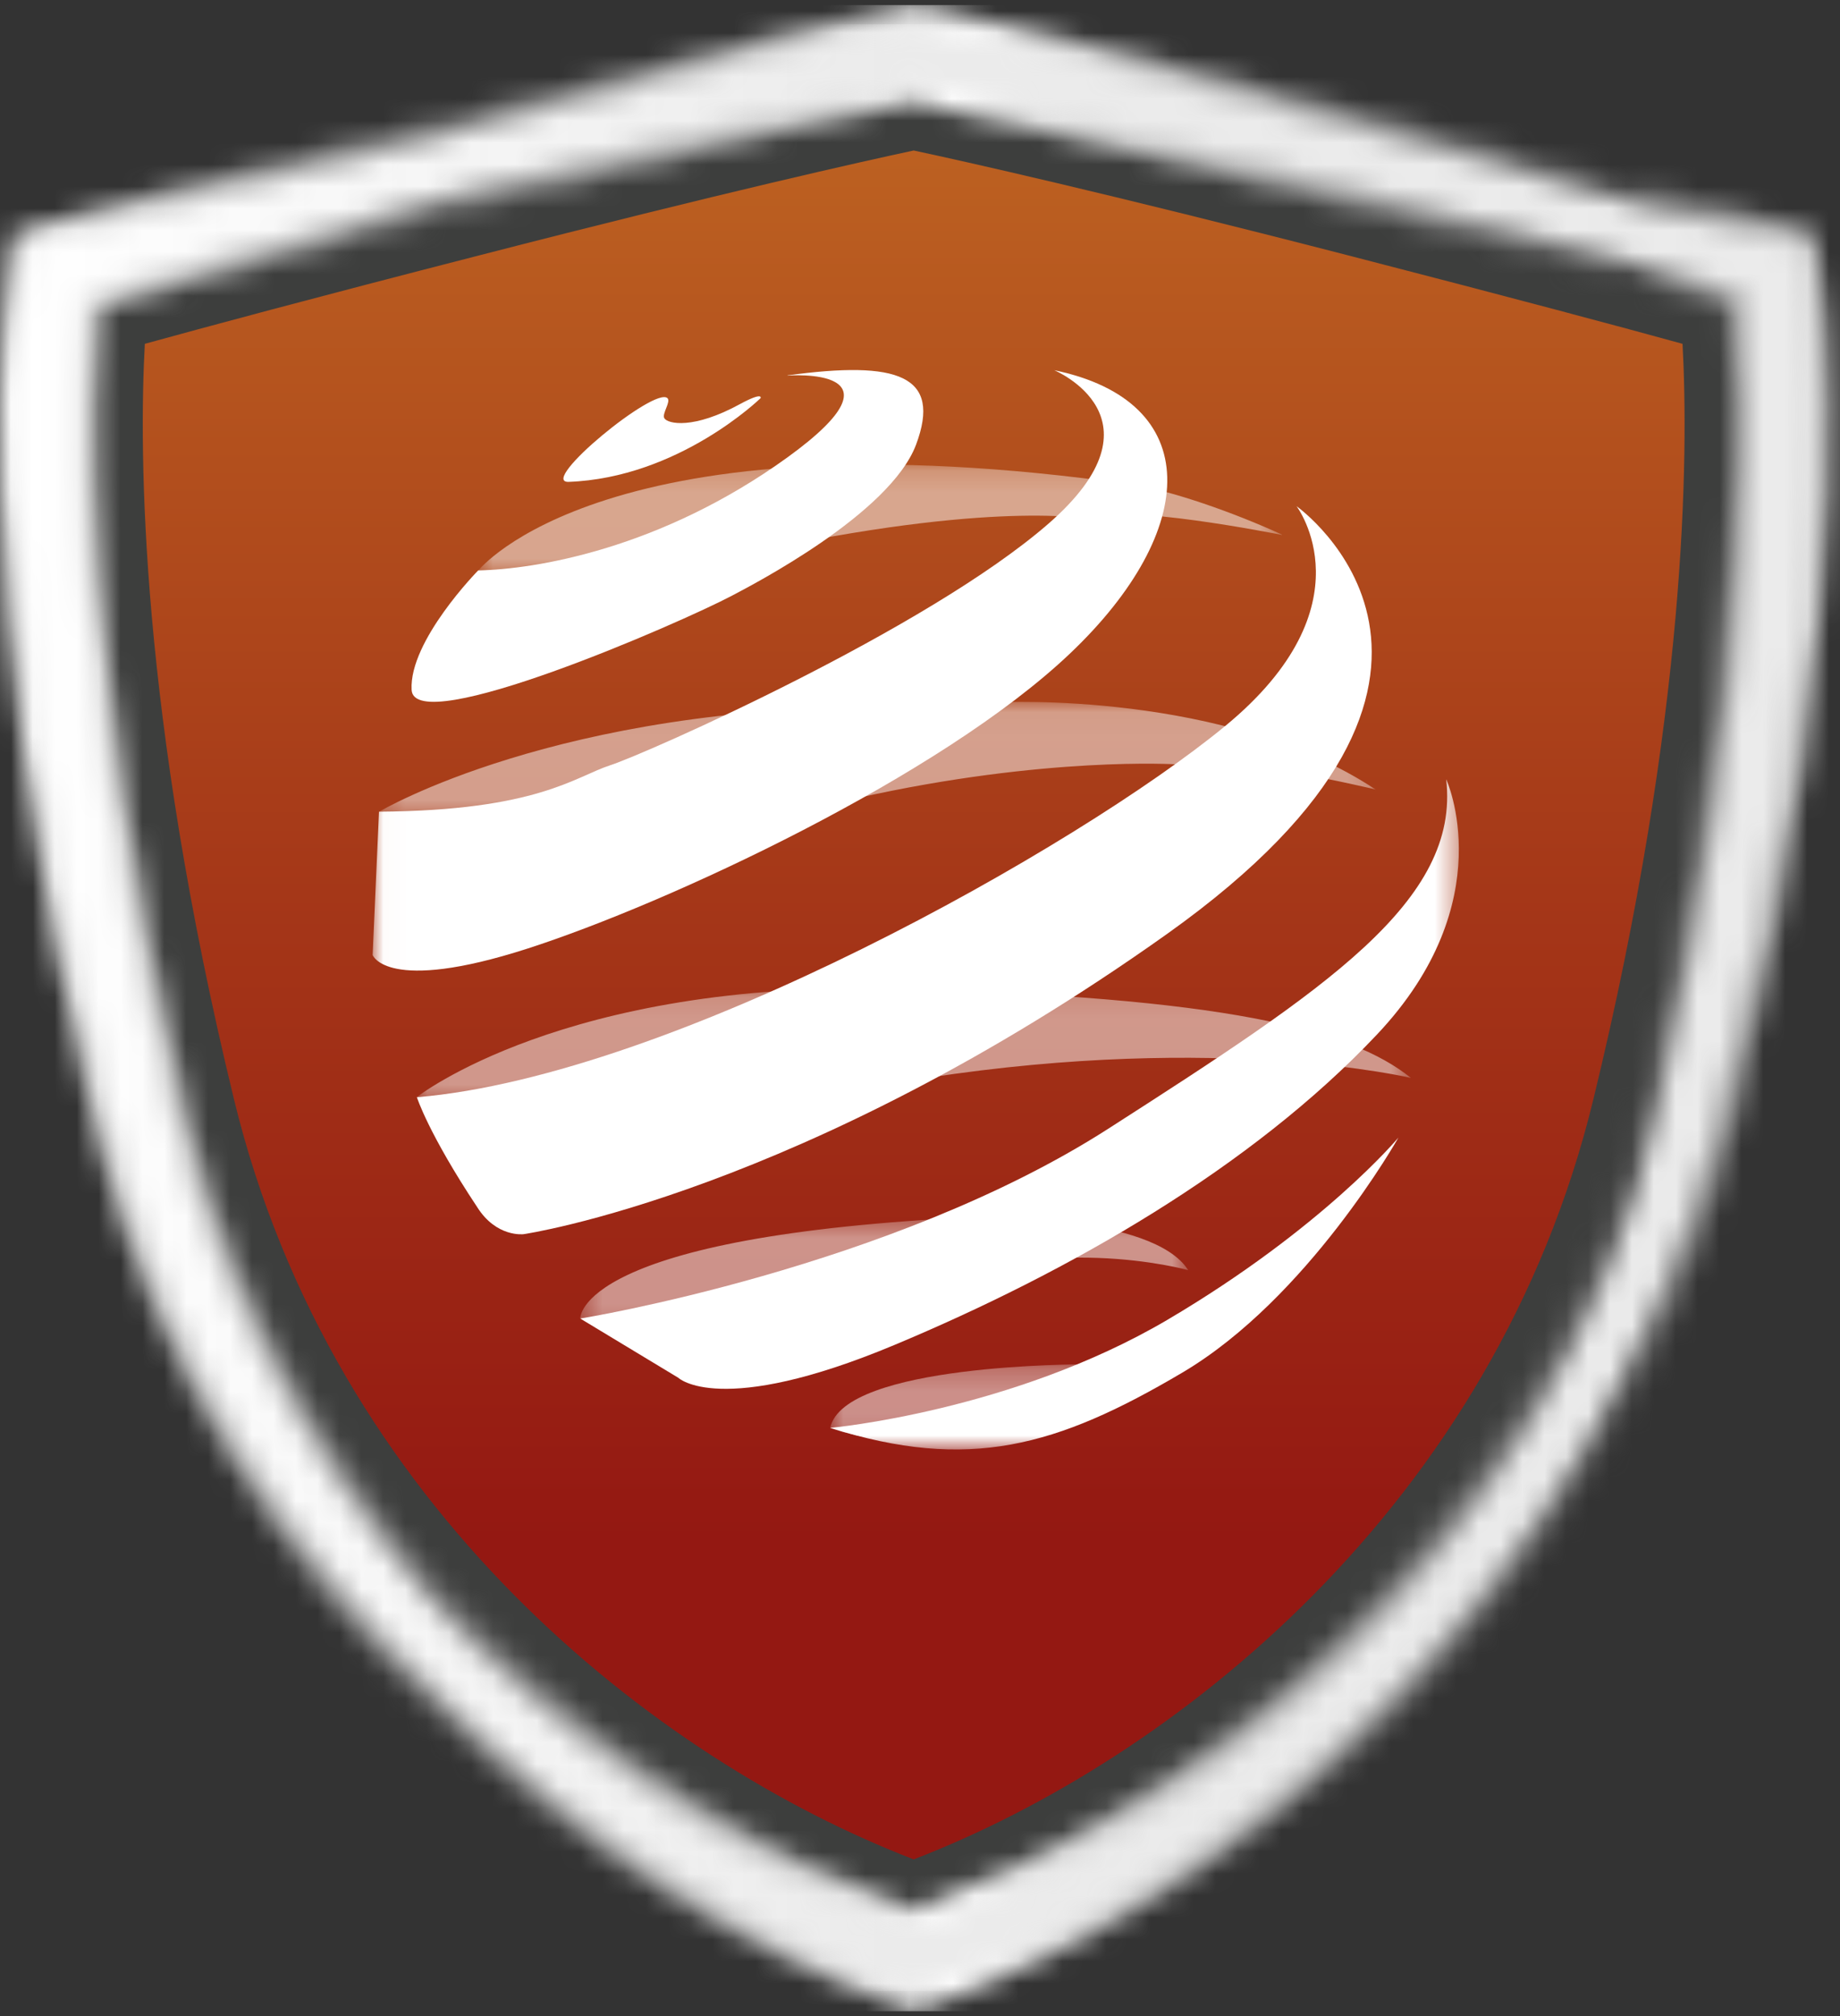 <svg width="84" height="92" viewBox="0 0 84 92" fill="none" xmlns="http://www.w3.org/2000/svg">
<rect x="0" y="0" width="84" height="92" fill="#333333" stroke="none"/>
<mask id="mask0_31_2595" style="mask-type:luminance" maskUnits="userSpaceOnUse" x="2" y="2" width="80" height="88">
<path d="M20.832 7.45C7.322 10.93 2.582 12.33 2.582 12.33C2.582 12.33 0.352 25.98 6.482 51.2C11.432 71.55 27.652 84.63 41.722 89.48C55.792 84.63 72.022 71.55 76.962 51.2C83.092 25.98 80.862 12.33 80.862 12.33C80.862 12.33 76.122 10.94 62.612 7.45C48.312 3.76 41.712 2.43 41.712 2.43C41.712 2.43 35.122 3.76 20.812 7.45" fill="white"/>
</mask>
<g mask="url(#mask0_31_2595)">
<path d="M83.102 2.44H0.352V89.48H83.102V2.44Z" fill="url(#paint0_linear_31_2595)"/>
</g>
<g style="mix-blend-mode:overlay">
<mask id="mask1_31_2595" style="mask-type:luminance" maskUnits="userSpaceOnUse" x="2" y="2" width="80" height="88">
<path d="M81.261 2.44H2.182V89.48H81.261V2.44Z" fill="white"/>
</mask>
<g mask="url(#mask1_31_2595)">
<path d="M41.721 6.87C43.922 7.34 50.392 8.78 61.532 11.65C69.242 13.64 74.091 14.94 76.811 15.69C77.082 20.68 77.042 32.49 72.742 50.16C68.222 68.77 53.522 80.3 41.712 84.85C29.902 80.3 15.201 68.77 10.681 50.16C6.382 32.48 6.342 20.67 6.612 15.69C9.332 14.94 14.181 13.63 21.892 11.65C33.032 8.78 39.502 7.34 41.702 6.87M41.702 2.44C41.702 2.44 35.111 3.77 20.802 7.46C7.292 10.94 2.552 12.34 2.552 12.34C2.552 12.34 0.322 25.99 6.452 51.21C11.402 71.56 27.631 84.64 41.702 89.49C55.772 84.64 72.001 71.56 76.942 51.21C83.072 25.99 80.841 12.34 80.841 12.34C80.841 12.34 76.102 10.95 62.592 7.46C48.282 3.77 41.691 2.44 41.691 2.44" fill="#3D3E3D"/>
</g>
</g>
<mask id="mask2_31_2595" style="mask-type:luminance" maskUnits="userSpaceOnUse" x="0" y="0" width="84" height="92">
<path d="M8.592 50.68C3.722 30.66 4.232 17.98 4.572 14.01C6.822 13.38 11.992 11.97 21.372 9.55C33.441 6.44 40.051 5 41.721 4.65C43.401 5 50.011 6.44 62.081 9.55C71.472 11.97 76.641 13.39 78.882 14.01C79.242 17.96 79.751 30.57 74.862 50.68C70.041 70.51 54.172 82.64 41.721 87.17C29.282 82.64 13.402 70.5 8.582 50.68M41.291 0.31C41.022 0.37 34.481 1.69 20.282 5.35C6.891 8.8 2.152 10.19 1.962 10.24L0.652 10.63L0.432 11.98C0.342 12.56 -1.798 26.36 4.362 51.71C9.692 73.62 27.431 86.85 41.011 91.53L41.721 91.77L42.431 91.53C56.011 86.85 73.751 73.61 79.082 51.71C85.242 26.36 83.112 12.56 83.011 11.98L82.791 10.63L81.481 10.24C81.291 10.18 76.561 8.8 63.161 5.35C48.962 1.69 42.422 0.36 42.151 0.31L41.721 0.23L41.291 0.31Z" fill="white"/>
</mask>
<g mask="url(#mask2_31_2595)">
<path d="M85.242 0.23H-1.788V91.78H85.242V0.23Z" fill="url(#paint1_linear_31_2595)"/>
</g>
<mask id="mask3_31_2595" style="mask-type:luminance" maskUnits="userSpaceOnUse" x="0" y="1" width="83" height="90">
<path d="M7.742 50.89C2.582 29.65 3.422 16.6 3.762 13.34C5.632 12.81 10.862 11.36 21.152 8.71C33.712 5.47 40.371 4.04 41.721 3.76C43.072 4.04 49.731 5.47 62.291 8.71C72.582 11.36 77.812 12.81 79.682 13.34C80.022 16.6 80.862 29.65 75.701 50.89C70.761 71.21 54.411 83.58 41.721 88.1C29.032 83.58 12.681 71.21 7.742 50.89ZM41.462 1.16C41.392 1.17 34.672 2.54 20.502 6.19C7.122 9.64 2.262 11.06 2.212 11.08L1.422 11.31L1.292 12.12C1.202 12.69 -0.908 26.32 5.212 51.51C10.451 73.08 27.932 86.11 41.302 90.71L41.721 90.86L42.152 90.71C55.522 86.1 72.992 73.07 78.231 51.51C84.352 26.33 82.242 12.69 82.152 12.12L82.022 11.31L81.231 11.08C81.231 11.08 76.322 9.64 62.941 6.19C48.761 2.54 42.041 1.17 41.981 1.16L41.721 1.11L41.462 1.16Z" fill="white"/>
</mask>
<g mask="url(#mask3_31_2595)">
<path d="M84.352 1.11H-0.908V90.85H84.352V1.11Z" fill="url(#paint2_linear_31_2595)"/>
</g>
<g style="mix-blend-mode:overlay">
<mask id="mask4_31_2595" style="mask-type:luminance" maskUnits="userSpaceOnUse" x="17" y="11" width="50" height="56">
<path d="M66.602 11.83H17.021V66.15H66.602V11.83Z" fill="white"/>
</mask>
<g mask="url(#mask4_31_2595)">
<g opacity="0.5">
<mask id="mask5_31_2595" style="mask-type:luminance" maskUnits="userSpaceOnUse" x="37" y="62" width="13" height="4">
<path d="M49.941 62.26H37.901V65.87H49.941V62.26Z" fill="white"/>
</mask>
<g mask="url(#mask5_31_2595)">
<path d="M49.481 62.26C49.481 62.26 38.511 62.22 37.901 65.16C37.901 65.16 43.642 67.35 49.941 64.04L49.481 62.26Z" fill="white"/>
</g>
</g>
<g opacity="0.5">
<mask id="mask6_31_2595" style="mask-type:luminance" maskUnits="userSpaceOnUse" x="26" y="55" width="29" height="6">
<path d="M54.242 55.53H26.491V60.83H54.242V55.53Z" fill="white"/>
</mask>
<g mask="url(#mask6_31_2595)">
<path d="M54.242 57.96C54.242 57.96 47.511 56.08 41.392 59.14C35.272 62.2 26.491 60.17 26.491 60.17C26.491 60.17 26.252 56.37 44.721 55.53C44.721 55.53 52.632 55.41 54.242 57.96Z" fill="white"/>
</g>
</g>
<g opacity="0.5">
<mask id="mask7_31_2595" style="mask-type:luminance" maskUnits="userSpaceOnUse" x="19" y="45" width="46" height="6">
<path d="M64.421 45.1H19.032V50.41H64.421V45.1Z" fill="white"/>
</mask>
<g mask="url(#mask7_31_2595)">
<path d="M64.412 49.19C64.412 49.19 55.761 47.12 42.301 49.19C28.841 51.26 19.021 50.07 19.021 50.07C19.021 50.07 25.752 44.74 40.822 45.12C55.892 45.5 61.651 46.97 64.412 49.19Z" fill="white"/>
</g>
</g>
<g opacity="0.5">
<mask id="mask8_31_2595" style="mask-type:luminance" maskUnits="userSpaceOnUse" x="17" y="32" width="46" height="6">
<path d="M62.812 32.04H17.311V37.47H62.812V32.04Z" fill="white"/>
</mask>
<g mask="url(#mask8_31_2595)">
<path d="M62.812 36.03C62.812 36.03 55.471 34.27 54.782 35.11L53.712 34.88C53.712 34.88 47.742 34.5 39.172 36.41C30.602 38.32 17.311 37.04 17.311 37.04C17.311 37.04 25.462 32.18 40.602 32.26L45.592 32.05C45.592 32.05 55.992 31.51 62.801 36.03" fill="white"/>
</g>
</g>
<g opacity="0.5">
<mask id="mask9_31_2595" style="mask-type:luminance" maskUnits="userSpaceOnUse" x="21" y="21" width="38" height="6">
<path d="M58.522 21.2H21.841V26.35H58.522V21.2Z" fill="white"/>
</mask>
<g mask="url(#mask9_31_2595)">
<path d="M58.522 24.41C58.522 24.41 50.871 22.88 49.951 23.72C49.951 23.72 45.901 22.8 35.191 25.02C24.481 27.24 21.841 26.03 21.841 26.03C21.841 26.03 27.641 18.69 51.641 22.11C53.441 22.37 56.381 23.41 58.531 24.4" fill="white"/>
</g>
</g>
<path d="M34.721 18.17C34.721 18.17 30.991 21.81 25.942 21.99C24.591 21.99 29.892 17.62 30.471 18.17C30.642 18.33 30.201 18.89 30.331 19.09C30.491 19.34 31.651 19.61 33.801 18.43C34.861 17.86 34.721 18.17 34.721 18.17Z" fill="white"/>
<path d="M35.951 17.14C35.951 17.14 41.741 16.68 35.951 20.87C30.151 25.06 24.421 25.98 21.831 26.03C21.831 26.03 18.671 29.24 18.791 31.48C18.901 33.72 31.041 28.44 33.421 27.18C34.331 26.7 40.631 23.45 41.821 20.29C43.001 17.13 41.001 16.44 35.951 17.13" fill="white"/>
<path d="M48.121 16.89C48.121 16.89 53.401 19.08 47.861 23.9C42.322 28.72 29.471 34.4 27.861 34.92C26.252 35.44 24.532 36.99 17.302 37.04L17.012 43.58C17.012 43.58 17.642 45.36 24.072 43.29C30.502 41.22 42.952 35.43 48.861 29.81C54.772 24.19 55.002 18.31 48.111 16.89" fill="white"/>
<path d="M59.191 23.1C59.191 23.1 62.632 27.63 55.922 33.14C49.212 38.65 30.732 49.09 19.032 50.07C19.032 50.07 19.552 51.72 21.782 55.08C22.662 56.48 23.901 56.32 23.901 56.32C23.901 56.32 36.602 54.48 53.291 42.61C69.981 30.73 59.191 23.1 59.191 23.1Z" fill="white"/>
<path d="M26.491 60.17C26.491 60.17 40.661 57.88 50.591 51.51C60.521 45.14 66.662 41.12 66.022 35.56C66.022 35.56 68.601 41.13 62.861 47.21C57.121 53.29 48.791 58.05 40.821 61.38C32.851 64.71 30.962 62.87 30.962 62.87L26.491 60.17Z" fill="white"/>
<path d="M37.901 65.16C37.901 65.16 46.181 64.41 53.291 60.23C60.401 56.04 63.842 51.91 63.842 51.91C63.842 51.91 59.712 59.25 53.971 62.64C48.231 66.03 44.221 67.15 37.901 65.16Z" fill="white"/>
</g>
</g>
<defs>
<linearGradient id="paint0_linear_31_2595" x1="41.904" y1="89.48" x2="41.904" y2="2.44" gradientUnits="userSpaceOnUse">
<stop stop-color="#941812"/>
<stop offset="0.22" stop-color="#941812"/>
<stop offset="0.56" stop-color="#A53718"/>
<stop offset="1" stop-color="#BF6622"/>
</linearGradient>
<linearGradient id="paint1_linear_31_2595" x1="0.012" y1="45.331" x2="83.452" y2="45.331" gradientUnits="userSpaceOnUse">
<stop stop-color="white"/>
<stop offset="0.24" stop-color="#727272"/>
<stop offset="0.52" stop-color="white"/>
<stop offset="0.89" stop-color="#4A4A4A"/>
<stop offset="1" stop-color="#EBEBEB"/>
</linearGradient>
<linearGradient id="paint2_linear_31_2595" x1="0.872" y1="45.85" x2="82.582" y2="45.85" gradientUnits="userSpaceOnUse">
<stop stop-color="white"/>
<stop offset="0.49" stop-color="#EBEBEB"/>
<stop offset="1" stop-color="#EBEBEB"/>
</linearGradient>
</defs>
</svg>
